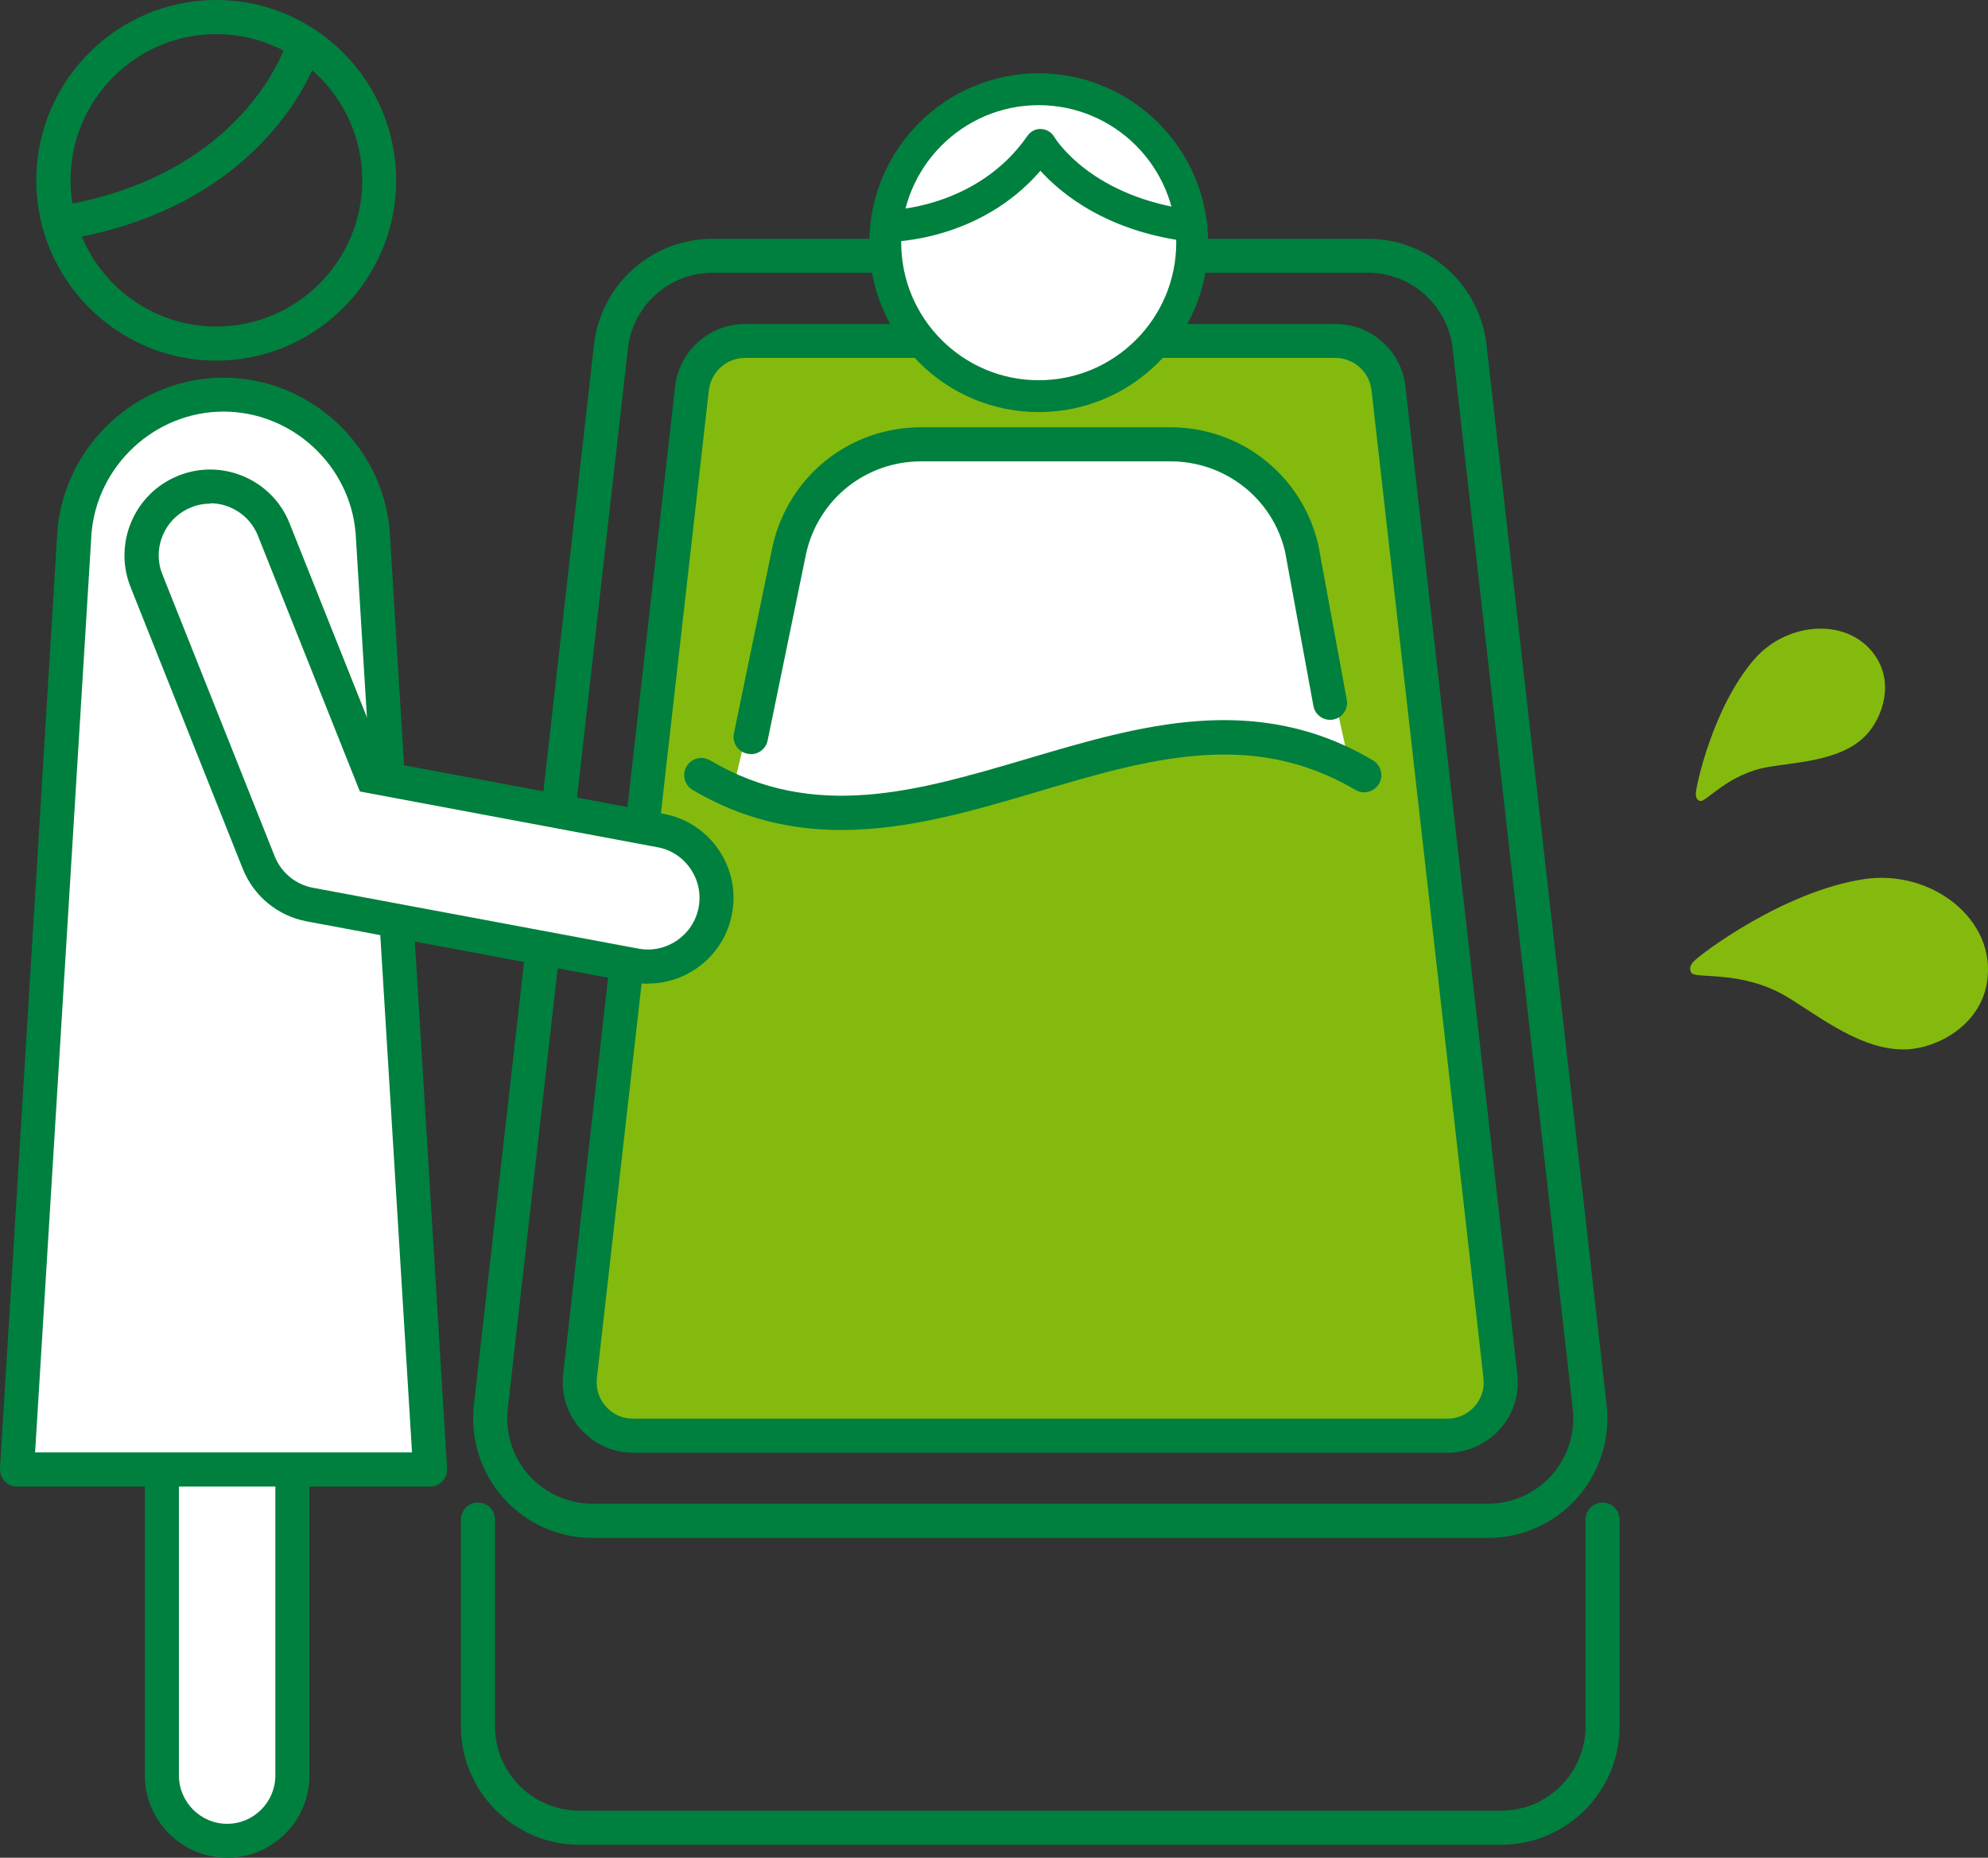 <?xml version="1.0" encoding="UTF-8"?><svg id="_イヤー_2" xmlns="http://www.w3.org/2000/svg" viewBox="0 0 116.67 109"><rect x="0" y="0" width="116.67" height="109" fill="#333333" stroke="none"/><defs><style>.cls-1{fill:#00803e;}.cls-2{fill:#fff;}.cls-3{fill:#84ba0e;}</style></defs><g id="_ース"><g><g><path class="cls-3" d="M34.05,80.74l6.57-57.96c.18-1.59,1.52-2.79,3.12-2.79h34.64c1.6,0,2.94,1.2,3.12,2.79l6.57,57.96c.21,1.86-1.25,3.49-3.12,3.49H37.17c-1.87,0-3.33-1.63-3.12-3.49Z"/><path class="cls-1" d="M84.94,85.24H37.17c-1.18,0-2.3-.5-3.09-1.38s-1.16-2.05-1.03-3.22l6.57-57.96c.24-2.09,2.01-3.67,4.11-3.67h34.64c2.11,0,3.88,1.58,4.11,3.67l6.57,57.96c.13,1.17-.24,2.35-1.03,3.22s-1.91,1.38-3.09,1.38ZM43.73,21c-1.09,0-2,.82-2.13,1.9l-6.57,57.96h0c-.07,.61,.12,1.21,.53,1.67,.41,.46,.98,.71,1.6,.71h47.77c.62,0,1.18-.25,1.6-.71,.41-.46,.6-1.05,.53-1.67l-6.57-57.96c-.12-1.08-1.04-1.9-2.13-1.9H43.73Zm-9.69,59.74h0Z"/></g><path class="cls-2" d="M77.65,44.31l1.4-.08-2.66-12.04c-.83-3.59-4.03-6.13-7.72-6.13h-14.63c-3.69,0-6.89,2.54-7.72,6.13l-3.1,13.28h-2.07c6.48,3.83,12.96,1.92,19.45,0h-3.94l4.86-.27c-.31,.09-.61,.18-.92,.27l9.45-2.24c-.8-.47,8.4,1.39,7.6,1.08Z"/><path class="cls-1" d="M87.32,90.24H34.78c-1.99,0-3.9-.85-5.23-2.34s-1.96-3.48-1.74-5.46l7.05-62.21c.4-3.55,3.4-6.22,6.97-6.22h38.44c3.57,0,6.56,2.67,6.97,6.22l7.05,62.21c.22,1.98-.41,3.97-1.74,5.46-1.33,1.49-3.23,2.34-5.23,2.34ZM41.83,16c-2.55,0-4.69,1.91-4.98,4.45l-7.05,62.21c-.16,1.42,.29,2.84,1.24,3.9,.95,1.06,2.31,1.67,3.74,1.67h52.54c1.43,0,2.79-.61,3.74-1.67,.95-1.06,1.4-2.49,1.24-3.9l-7.05-62.21c-.29-2.54-2.43-4.45-4.98-4.45H41.83Z"/><g><path class="cls-2" d="M13.33,108c2.11,0,3.83-1.72,3.83-3.83v-36.27c0-2.12-1.71-3.83-3.83-3.83s-3.83,1.72-3.83,3.83v36.27c0,2.12,1.71,3.83,3.83,3.83Z"/><path class="cls-1" d="M13.33,109c-2.66,0-4.83-2.17-4.83-4.83v-36.27c0-2.67,2.16-4.83,4.83-4.83s4.83,2.17,4.83,4.83v36.27c0,2.67-2.16,4.83-4.83,4.83Zm0-43.94c-1.56,0-2.83,1.27-2.83,2.84v36.27c0,1.56,1.27,2.84,2.83,2.84s2.83-1.27,2.83-2.84v-36.27c0-1.56-1.27-2.84-2.83-2.84Z"/></g><g><path class="cls-2" d="M4.37,31.23c.38-4.56,4.18-8.07,8.75-8.07s8.37,3.51,8.75,8.07l3.37,55H1L4.37,31.23Z"/><path class="cls-1" d="M25.24,87.22H1c-.28,0-.54-.11-.73-.31s-.29-.47-.27-.75L3.37,31.16v-.02c.42-5.04,4.7-8.98,9.75-8.98s9.33,3.95,9.75,8.98l3.37,55.02c.02,.27-.08,.54-.27,.75s-.45,.31-.73,.31Zm-23.18-2H24.18l-3.31-53.94c-.33-3.99-3.74-7.13-7.75-7.13s-7.41,3.14-7.75,7.14l-3.31,53.92Z"/></g><path class="cls-1" d="M12.69,21.16c-5.82,0-10.56-4.75-10.56-10.58S6.87,0,12.69,0s10.56,4.75,10.56,10.58-4.74,10.58-10.56,10.58ZM12.69,2C7.98,2,4.14,5.85,4.14,10.58s3.84,8.58,8.56,8.58,8.56-3.85,8.56-8.58S17.41,2,12.69,2Z"/><path class="cls-1" d="M3.48,14.09c-.48,0-.91-.35-.98-.84-.09-.54,.29-1.06,.83-1.14,10.95-1.74,13.42-9.37,13.52-9.69,.16-.53,.72-.83,1.25-.66,.53,.16,.83,.71,.67,1.24-.11,.37-2.87,9.15-15.12,11.09-.05,0-.11,.01-.16,.01Z"/><g><path class="cls-2" d="M38.03,56.72c-.25,0-.49-.02-.74-.07l-19.1-3.57c-1.36-.25-2.49-1.18-3-2.47l-6.59-16.54c-.82-2.07,.18-4.41,2.25-5.23,2.07-.82,4.41,.18,5.23,2.25l5.77,14.49,16.92,3.16c2.19,.41,3.63,2.51,3.22,4.7-.36,1.94-2.05,3.29-3.95,3.29Z"/><path class="cls-1" d="M38.03,57.72c-.31,0-.62-.03-.93-.09l-19.1-3.57c-1.7-.32-3.1-1.47-3.75-3.08l-6.59-16.54c-1.02-2.57,.23-5.5,2.81-6.53,1.25-.5,2.61-.48,3.85,.05,1.23,.53,2.19,1.51,2.68,2.76l5.57,13.97,16.38,3.06c1.32,.25,2.46,.99,3.22,2.1,.76,1.11,1.04,2.44,.79,3.76-.44,2.38-2.52,4.1-4.94,4.1ZM12.34,29.55c-.38,0-.76,.07-1.12,.22-1.55,.62-2.31,2.38-1.69,3.93l6.59,16.54c.39,.97,1.23,1.66,2.25,1.85l19.1,3.57c1.65,.31,3.23-.8,3.53-2.42,.15-.79-.02-1.6-.48-2.27-.46-.67-1.15-1.12-1.94-1.26l-17.46-3.27-5.98-15c-.3-.75-.87-1.34-1.61-1.66-.38-.17-.79-.25-1.19-.25Z"/></g><path class="cls-3" d="M99.27,57.09c.33,.36,2.99-.18,5.64,1.42,1.93,1.17,4.39,3.17,7,3.06,1.73-.07,4.29-1.36,4.7-3.93,.6-3.68-3.26-6.65-7.2-6.06-4.74,.71-9.63,4.41-10.03,4.85-.36,.39-.1,.66-.1,.66Z"/><path class="cls-3" d="M99.79,47c.37,.04,1.64-1.6,3.99-2,1.71-.29,4.14-.36,5.6-1.73,.97-.91,1.81-2.94,.77-4.64-1.5-2.44-5.23-2.24-7.22,.08-2.4,2.79-3.39,7.39-3.41,7.85-.01,.41,.27,.44,.27,.44Z"/><g><circle class="cls-2" cx="60.96" cy="14.24" r="9" transform="translate(37.16 72.14) rotate(-80.81)"/><path class="cls-1" d="M60.96,24.18c-5.48,0-9.94-4.46-9.94-9.94s4.46-9.94,9.94-9.94,9.94,4.46,9.94,9.94-4.46,9.94-9.94,9.94Zm0-18.01c-4.45,0-8.07,3.62-8.07,8.07s3.62,8.07,8.07,8.07,8.07-3.62,8.07-8.07-3.62-8.07-8.07-8.07Z"/></g><g><path class="cls-2" d="M78.05,41.24l-1.66-9.04c-.83-3.59-4.03-6.13-7.72-6.13h-14.63c-3.69,0-6.89,2.54-7.72,6.13l-2.28,11.04"/><path class="cls-1" d="M44.05,44.24c-.07,0-.13,0-.2-.02-.54-.11-.89-.64-.78-1.18l2.28-11.04c.95-4.09,4.52-6.93,8.7-6.93h14.63c4.17,0,7.75,2.84,8.69,6.91l1.67,9.08c.1,.54-.26,1.06-.8,1.16-.54,.1-1.06-.26-1.16-.8l-1.66-9.04c-.72-3.11-3.5-5.31-6.73-5.31h-14.63c-3.24,0-6.01,2.2-6.74,5.36l-2.27,11.02c-.1,.47-.51,.8-.98,.8Z"/></g><g><path class="cls-2" d="M52.15,13.25s5.61,0,8.9-4.76c0,0,2.31,3.96,8.86,4.76"/><path class="cls-1" d="M69.91,14.18s-.08,0-.11,0c-4.84-.59-7.53-2.82-8.74-4.16-3.56,4.12-8.67,4.17-8.9,4.17-.52,0-.93-.42-.93-.93s.42-.93,.93-.93h0c.05,0,5.17-.08,8.14-4.36,.18-.26,.48-.42,.8-.4,.32,.01,.61,.19,.77,.46,.08,.14,2.21,3.57,8.17,4.3,.51,.06,.88,.53,.81,1.04-.06,.47-.46,.82-.92,.82Z"/></g><path class="cls-1" d="M88.1,108.24H34c-3.83,0-6.95-3.12-6.95-6.95v-12.13c0-.55,.45-1,1-1s1,.45,1,1v12.13c0,2.73,2.22,4.95,4.95,4.95h54.1c2.73,0,4.95-2.22,4.95-4.95v-12.13c0-.55,.45-1,1-1s1,.45,1,1v12.13c0,3.83-3.12,6.95-6.95,6.95Z"/><path class="cls-1" d="M49.37,48.7c-2.89,0-5.8-.63-8.72-2.35-.48-.28-.64-.9-.36-1.38,.28-.48,.9-.64,1.38-.36,6.1,3.61,12.19,1.81,18.65-.1,6.58-1.95,13.39-3.96,20.25,.1,.48,.28,.64,.9,.36,1.38-.28,.48-.9,.64-1.38,.36-6.1-3.61-12.19-1.81-18.64,.1-3.78,1.12-7.63,2.25-11.52,2.25Z"/></g></g></svg>